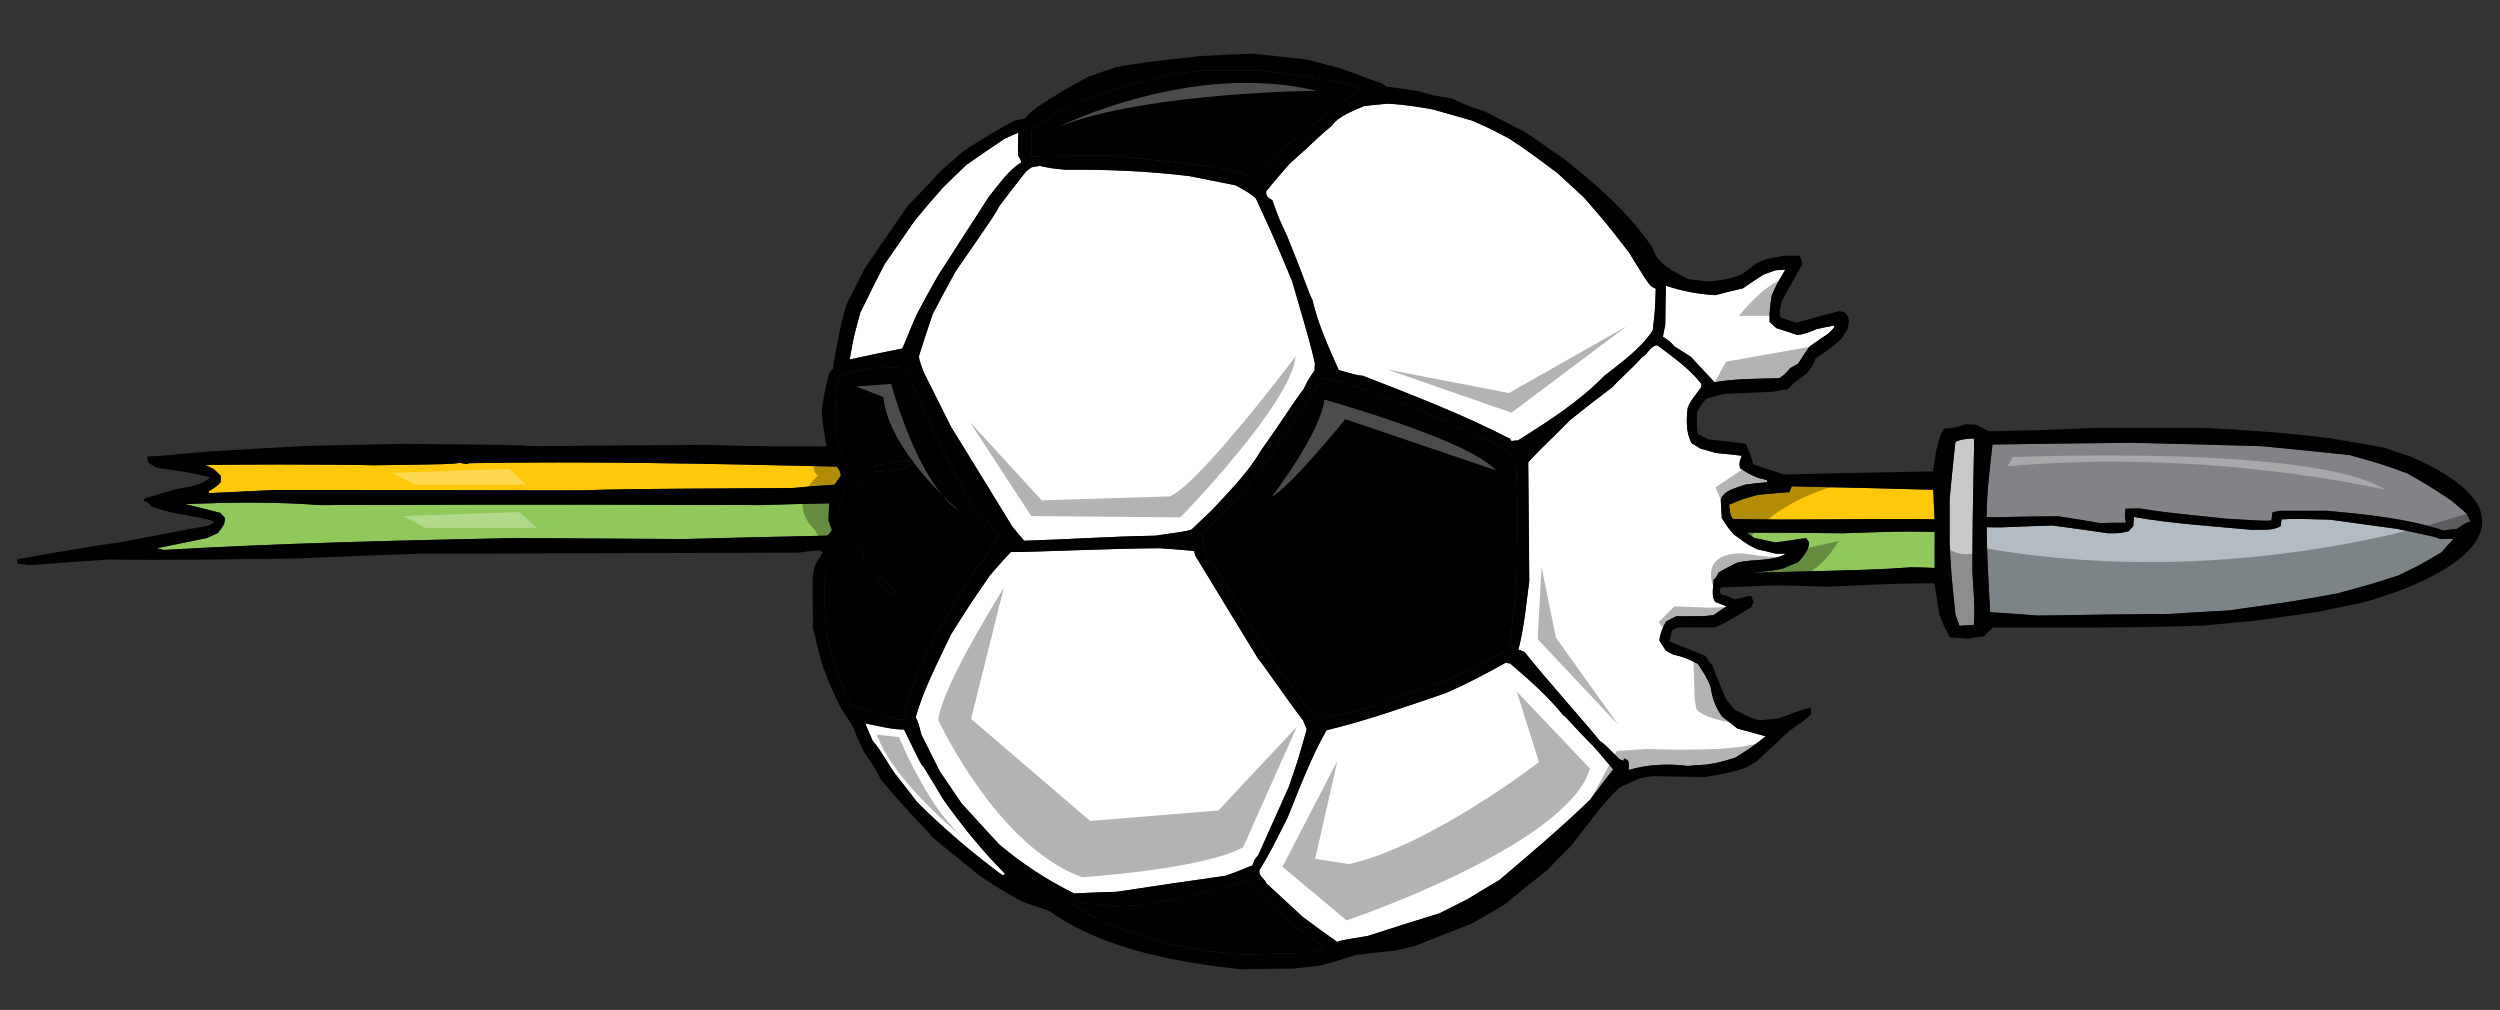 <?xml version="1.0" encoding="utf-8"?>
<!-- Generator: Adobe Illustrator 17.0.0, SVG Export Plug-In . SVG Version: 6.00 Build 0)  -->
<!DOCTYPE svg PUBLIC "-//W3C//DTD SVG 1.1//EN" "http://www.w3.org/Graphics/SVG/1.1/DTD/svg11.dtd">
<svg version="1.1" id="Layer_1" xmlns="http://www.w3.org/2000/svg" xmlns:xlink="http://www.w3.org/1999/xlink" x="0px" y="0px"
	 width="200px" height="80.796px" viewBox="0 0 200 80.796" style="enable-background:new 0 0 200 80.796;" xml:space="preserve">
<rect x="0" y="0" width="200" height="80.796" fill="#333333" stroke="none"/>
<path id="color6" style="fill:#B2BCC2;" d="M195.208,43.126c0.355-0.026,0.707-0.026,1.088-0.026
	c-0.325,0.354-0.651,0.708-0.98,1.087c-1.903,1.115-1.903,1.115-3.454,1.851c-2.178,0.706-2.178,0.706-4.898,1.442
	c-3.456,0.628-3.456,0.628-8.708,1.361c-1.524,0.079-3.048,0.162-4.543,0.271c-3.567,0.026-7.13,0.081-10.695,0.136
	c-1.28-0.108-2.559-0.189-3.81-0.271c-0.244-4.68-0.244-4.68-0.272-6.803c1.635,0.055,2.097-0.055,5.252-0.136
	c1.47,0.19,2.966,0.408,4.463,0.625c0.927,0,0.927,0,1.633-0.162c0.109-0.137,0.244-0.271,0.381-0.408
	c0-0.245,0.027-0.491,0.055-0.735c3.102,0.546,6.313,0.735,9.469,1.033c0.736-0.027,1.634,0.082,2.259-0.298
	c0.028-0.189,0.056-0.38,0.082-0.544c1.033-0.054,1.033-0.054,3.89,0.027c1.768,0.245,3.566,0.49,5.361,0.736
	C194.773,42.935,194.773,42.935,195.208,43.126z"/>
<path id="color5" style="fill:#90C95B;" d="M13.089,43.996c-0.191-0.054-0.38-0.108-0.544-0.136
	c1.333-0.272,2.665-0.544,3.999-0.815c0.298-0.137,0.597-0.272,0.898-0.408c0.081-0.19,0.271-0.273,0.489-0.733
	c0.027-0.165,0.055-0.3,0.081-0.438l0,0l0,0c-0.136-0.163-0.271-0.298-0.38-0.435c-0.952-0.245-1.904-0.489-2.828-0.707
	c3.563-0.136,7.182-0.191,10.746,0.081c8.979,0,11.944-0.081,35.429,0c1.767-0.055,3.564-0.108,5.359-0.137
	c-0.027,0.436-0.054,0.898-0.054,1.362l0,0l0,0c0.082,0.242,0.163,0.488,0.271,0.759c-0.217,0.356-0.217,0.356-0.408,0.463
	c-3.837,0.082-7.672,0.164-11.483,0.271c-4.49-0.026-8.953-0.054-13.414-0.081C31.863,43.234,22.449,43.452,13.089,43.996z
	 M147.428,42.662c-2.559-0.026-5.114-0.053-7.673-0.053c0.19,0.136,0.382,0.271,0.599,0.435c0.545,0.108,1.088,0.217,1.659,0.354
	c1.633-0.189,2.15-0.354,2.506-0.326c0.053,0.109,0.136,0.218,0.216,0.326v0.001l0,0c0,0.572-0.517,1.198-0.897,1.578
	c-0.41,0.164-0.817,0.328-1.225,0.517c-0.815,0.164-0.816,0.165-2.526,0.328c10.007-0.245,10.007-0.245,12.81-0.437
	c0.626,0,1.251,0.025,1.877,0.054c0-0.979,0-1.932,0-2.884C152.27,42.5,152.27,42.5,147.428,42.662z"/>
<path id="color4" style="fill:#C8C9CB;" d="M157.903,50.009c-0.381,0-0.764,0.029-1.145,0.056c-0.108-0.3-0.218-0.599-0.325-0.898
	c-0.354-3.454-0.354-3.454-0.463-5.713c0-1.171,0-2.341,0-3.51c0.136-1.551,0.3-3.076,0.463-4.599
	c0.462-0.217,0.95-0.243,1.47-0.271c0.08,0.408-0.109,4.028-0.109,10.641c0.014,0.347,0.036,0.7,0.06,1.061
	C157.926,47.851,158.005,48.969,157.903,50.009z"/>
<path id="color3" style="fill:#818386;" d="M158.936,41.354c0-1.931,0.246-3.863,0.465-5.795c3.728-0.055,7.481-0.11,11.237-0.136
	c3.428,0.082,6.884,0.163,10.339,0.271c2.314,0.218,4.655,0.464,6.994,0.708c2.612,0.734,2.612,0.734,4.625,1.469
	c1.716,0.979,1.716,0.979,3.565,2.204c0.382,0.327,0.762,0.653,1.17,1.007c0.107,0.219,0.22,0.435,0.327,0.652
	c-0.435,0.084-0.734,0.301-1.09,0.574c-0.38,0.027-0.732,0.08-1.088,0.136c-2.937-0.981-6.258-1.307-9.333-1.578
	c-1.278,0-2.558,0-3.81,0c-0.19,0.026-0.38,0.081-0.544,0.136c-0.027,0.189-0.056,0.408-0.082,0.626
	c-0.436,0.054-0.436,0.054-3.646-0.137c-5.17-0.544-5.17-0.544-6.885-0.817c-0.382,0-0.763,0-1.143,0.026
	c-0.055,0.436-0.08,0.708,0.055,1.115c-0.707,0-1.414,0-2.096,0.027c-1.115-0.191-2.232-0.382-3.348-0.543
	C161.849,41.302,159.944,41.411,158.936,41.354z"/>
<path id="color2" style="fill:#FFC808;" d="M16.706,39.451c0-0.053,0-0.107,0-0.162c0.353-0.19,0.735-0.436,0.952-0.735
	c0-0.165,0-0.327,0-0.49c-0.189-0.19-0.381-0.38-0.57-0.546c-0.218-0.107-0.437-0.216-0.653-0.297
	c0.435-0.083,10.614-0.083,13.496,0C36,37.137,36,37.137,36.815,37.03c0.517,0.107,0.517,0.107,0.734,0.026
	c9.381-0.165,18.631,0.027,29.414,0.272c0.137,0.245,0.3,0.409,0.3,0.736c-0.165,0.219-0.327,0.461-0.491,0.707
	c-1.143,0.081-2.284,0.163-3.402,0.272c-13.629,0.081-13.629,0.081-16.867,0.19c-8.218-0.027-16.436-0.027-24.626-0.027
	C20.136,39.288,18.421,39.37,16.706,39.451z M138.338,40.377c0.026,0.272,0.056,1.006,0.327,1.142
	c5.507,0.124,10.595-0.057,16.108,0.027c-0.054-0.788-0.082-1.578-0.107-2.367c-3.783-0.107-7.565-0.19-11.32-0.271
	c-0.081,0.135-0.137,0.299-0.19,0.462c-0.843,0.054-1.688,0.136-2.53,0.218C139.345,39.941,139.345,39.941,138.338,40.377z"/>
<path id="fill" style="fill:#FFFFFF;" d="M67.972,28.758c0.206-1.179,0.27-1.546,0.467-2.316c0.089-0.35,0.206-0.783,0.376-1.412
	c0.626-1.306,1.278-2.584,1.931-3.864c0.79-1.144,1.578-2.286,2.368-3.428c1.551-1.932,1.796-2.069,2.231-2.639
	c0.653-0.653,1.307-1.279,1.96-1.906c1.007-0.707,2.014-1.388,3.02-2.067c0.38-0.191,0.762-0.353,1.144-0.517
	c-0.028,0.598-0.028,1.197-0.028,1.824c0.245,0.408,0.245,0.408,0.245,0.571c-0.132,0.082-0.26,0.17-0.383,0.267
	c-0.863,0.668-1.511,1.648-2.202,2.481c-1.359,2.096-2.721,4.217-4.082,6.339c-0.57,1.007-1.143,2.042-1.686,3.075
	c-0.898,2.041-0.979,2.449-1.171,2.722C70.747,28.159,69.36,28.458,67.972,28.758z M73.904,61.385
	c-0.246-0.271-0.246-0.271-1.578-3.021c-1.035,0-2.068-0.298-3.102-0.489c0.19,0.463,0.38,0.926,0.598,1.414
	c0.353,0.382,0.353,0.382,1.66,2.45c0.626,0.788,1.252,1.605,1.878,2.421c2.122,2.121,4.462,4.108,6.857,5.876
	c0.054-0.055,0.136-0.081,0.217-0.105c-1.823-1.826-3.483-3.866-4.979-5.988C74.939,63.071,74.421,62.226,73.904,61.385z
	 M127.643,59.887c-2.013-2.039-2.23-2.421-2.583-2.667c-1.253-1.549-2.749-2.858-4.245-4.136c-0.135-0.025-0.271-0.054-0.382-0.054
	c-1.551,0.87-3.156,1.714-4.789,2.422c-3.128,1.063-6.313,2.204-9.521,2.965c-1.253,2.204-2.151,4.601-3.103,6.966
	c-1.471,2.912-1.471,2.912-2.26,4.218c-0.012,0.063-0.017,0.125-0.012,0.178c0.027,0.376,0.439,0.527,0.558,0.882
	c0.951,0.872,1.903,1.771,2.883,2.667c2.314,1.743,2.693,1.905,2.776,2.041c0.272-0.136,0.272-0.136,2.448-0.488
	c1.904-0.626,3.838-1.226,5.77-1.824c0.734-0.381,1.497-0.762,2.26-1.143c0.844-0.517,1.687-1.035,2.528-1.525
	c2.449-2.093,4.953-4.189,7.24-6.421c0.345-0.47,0.699-0.939,1.059-1.404c0.262-0.341,0.523-0.682,0.788-1.016
	C128.569,60.976,128.105,60.431,127.643,59.887z M76.054,50.798c-1.006,2.149-2.15,4.299-2.803,6.586
	c0.19,0.352,0.19,0.352,0.462,1.386c0.49,0.98,0.98,1.961,1.47,2.938c0.57,0.846,1.141,1.69,1.74,2.559
	c0.98,1.089,1.988,2.176,2.994,3.266c1.822,1.551,3.865,2.885,6.013,3.946c1.144-0.055,2.285-0.108,3.429-0.135
	c2.884-0.438,5.767-0.872,8.68-1.278c1.387-0.464,1.713-0.709,2.149-0.816c0.19-0.519,0.19-0.519,0.462-0.816
	c0.816-1.822,1.633-3.647,2.451-5.471c0.733-2.12,0.733-2.12,1.44-4.625c-0.108-0.246-0.218-0.488-0.298-0.708
	c-1.416-1.851-3.155-4.436-3.593-4.925c-1.686-2.749-3.345-5.496-5.006-8.217c-0.055-0.137-0.081-0.272-0.109-0.409
	c-0.925-0.081-1.823-0.163-2.721-0.218c-3.619,0-11.239,0.354-11.944,0.299c-0.572,0.601-1.115,1.227-1.661,1.852
	C77.633,48.294,77.633,48.294,76.054,50.798z M79.891,16.567c-0.246,0.517-0.246,0.517-3.456,5.171
	c-0.627,1.116-1.226,2.258-1.823,3.402c-0.381,1.087-0.734,2.205-1.087,3.319c0,0.299,0,0.299,0.353,1.28
	c0.734,1.47,1.469,2.939,2.204,4.407c1.633,2.64,3.266,5.306,4.899,7.973c0.299,0.381,0.626,0.763,0.952,1.144
	c4.136-0.137,6.45-0.327,10.504-0.408c2.474-0.354,2.477-0.354,2.884-0.49c0.543-0.516,1.086-1.034,1.632-1.549
	c1.333-1.442,2.939-3.048,3.917-4.763c1.688-2.339,2.558-3.81,3.402-4.897c0.409-0.817,0.409-0.817,0.899-1.524
	c0-0.19,0-0.379,0.024-0.543c-0.381-1.632-0.381-1.632-1.822-6.584c-1.442-3.456-1.442-3.456-2.912-6.64
	c-0.488-0.408-0.488-0.408-1.605-1.034c-1.222-0.246-2.448-0.491-3.672-0.734c-3.293-0.408-6.639-0.544-9.96-0.518
	c-1.115-0.108-1.115-0.108-2.013-0.3c-0.243,0.027-0.462,0.054-0.68,0.109c-0.164,0.109-0.325,0.217-0.461,0.353
	C81.333,14.662,80.599,15.614,79.891,16.567z M137.497,45.791c0.459-0.271,0.951-0.518,1.439-0.761
	c1.307-0.355,2.746-0.057,3.942-0.732c-0.271,0-0.541,0-0.813,0c-0.518-0.138-1.008-0.246-1.497-0.354
	c-0.733-0.355-0.733-0.355-1.876-1.197c-0.491-0.572-0.491-0.572-0.953-1.307c-0.025-0.49-0.054-0.98-0.081-1.443l0,0v-0.001
	c0.218-0.788,1.252-0.952,1.959-1.224c0.571-0.082,1.143-0.136,1.742-0.191c0-0.056,0-0.109,0-0.163
	c-0.245-0.083-0.49-0.135-0.735-0.189c-0.788-0.354-0.788-0.354-1.414-0.762c-0.025-0.082-0.035-0.145-0.044-0.21
	c-0.042-0.287,0.047-0.465,0.18-0.796c-0.708-0.082-1.415-0.163-2.096-0.218c-0.406-0.137-0.816-0.244-1.224-0.354
	c-0.244-0.165-0.489-0.3-0.707-0.437c-0.273-0.526-0.376-1.138-0.38-1.75c-0.003-0.367,0.028-0.733,0.079-1.08
	c0.191-0.462,0.191-0.462,1.089-1.66c0-0.081,0-0.163,0-0.245c-0.953-1.25-2.314-2.175-3.536-3.101
	c-0.628,0.108-0.736,0.735-1.228,0.98c-0.705,0.816-1.848,1.796-2.339,2.368c-1.143,0.871-2.285,1.741-3.402,2.639
	c-1.795,1.85-1.984,1.905-3.346,3.375c0.026,3.155,0.054,6.339,0.081,9.524l0,0c0,0,0,0.001,0,0.002
	c-0.245,1.821-0.407,3.697-0.87,5.467c0.163,0.054,0.327,0.108,0.489,0.189c1.821,2.287,5.033,5.852,6.013,7.102
	c0.408,0.299,0.408,0.299,1.607,1.495c0.107,0.028,0.217,0.057,0.327,0.111c0-0.083,0-0.137,0-0.189l0,0
	c0.366,0.079,0.396,0.27,0.39,0.578c-0.002,0.102-0.011,0.217-0.011,0.346c1.552-0.462,3.157-0.517,4.762-0.326
	c0.491-0.055,0.98-0.083,1.496-0.11c0.98-0.162,0.98-0.162,2.259-0.544c1.225-0.761,1.226-0.761,2.448-1.713
	c-0.761-0.218-1.523-0.434-2.257-0.625c-0.407-0.327-0.816-0.653-1.226-0.952c-0.544-0.788-0.791-1.497-0.925-2.423
	c-0.355-0.789-0.355-0.789-1.008-1.795c-0.682-0.355-1.226-0.599-1.958-0.736c-0.219-0.107-0.407-0.217-0.599-0.324
	c-0.191-0.271-0.356-0.544-0.518-0.788c0-0.001,0-0.001,0-0.002l0,0c0-0.463,0.297-1.17,0.544-1.551
	c0.243-0.138,0.518-0.271,0.79-0.409c2.338,0,2.338,0,3.018-0.108c0.327-0.245,0.653-0.463,1.007-0.68
	c-0.301-0.136-0.6-0.245-0.896-0.354c-0.254-0.35-0.216-0.808-0.173-1.258c0.019-0.185,0.036-0.365,0.036-0.54
	C137.277,46.226,137.277,46.226,137.497,45.791z M133.93,27.696c0.436,0.272,0.872,0.544,1.334,0.844
	c0.272,0.294,0.543,0.589,0.815,0.882c0.083,0.089,0.167,0.179,0.251,0.269c0.275,0.296,0.555,0.592,0.838,0.889
	c1.689-0.299,3.456-0.272,5.171-0.326c0.407-0.273,0.407-0.273,0.896-0.818c0.19-0.109,0.382-0.218,0.6-0.326
	c0.301-0.462,0.598-0.926,0.898-1.361c0.489-0.354,0.98-0.707,1.496-1.035c0.49-0.46,0.49-0.461,0.544-0.679
	c-0.488,0.081-0.979,0.19-1.47,0.3c-0.488,0.217-0.979,0.407-1.524,0.462c-0.57-0.191-1.114-0.381-1.659-0.544
	c-0.189-0.165-0.381-0.326-0.545-0.491c-0.001-0.012,0-0.022-0.001-0.034c-0.047-0.747,0.058-1.391,0.163-2.088
	c0.382-0.872,0.382-0.872,1.088-2.068c-0.271,0-0.543,0.027-0.786,0.053c-0.327,0.11-0.652,0.219-0.981,0.354
	c-0.543,0.354-1.088,0.707-1.632,1.089c-0.735,0.163-1.471,0.353-2.203,0.543c-1.333-0.081-2.694-0.327-3.946-0.761
	c-0.001,0.034-0.001,0.067-0.002,0.101c-0.026,0.986-0.052,1.998-0.054,3.009c0,0.016,0,0.031,0,0.046
	c-0.025,0.093-0.043,0.188-0.064,0.28c-0.029,0.137-0.06,0.277-0.085,0.419c-0.014,0.075-0.024,0.146-0.038,0.225
	C133.632,27.343,133.632,27.343,133.93,27.696z M106.503,10.091c-1.035,0.843-1.146,1.061-3.349,3.02
	c-0.626,0.708-1.251,1.442-1.851,2.177c-0.021,0.164-0.002,0.28,0.045,0.374c0.079,0.153,0.24,0.241,0.444,0.36
	c0.49,1.387,0.49,1.387,1.199,2.911c1.467,3.618,1.657,4.381,2.01,5.088c0.406,1.714,1.083,3.305,1.793,4.896
	c0.102,0.227,0.202,0.455,0.306,0.683c1.413,0.408,1.413,0.408,1.932,0.461c3.974,1.551,7.973,3.076,11.755,5.035
	c0.028,0.054,0.083,0.107,0.135,0.189c0.164-0.027,0.327-0.054,0.519-0.054c2.422-1.524,4.897-3.103,6.911-5.17
	c1.388-1.088,2.886-2.15,3.866-3.619c0.188-1.606,0.188-1.606,0.243-3.347c-0.107-0.055-0.219-0.109-0.327-0.163
	c-0.326-0.327-0.326-0.327-1.822-2.749c-1.769-2.287-1.769-2.287-3.591-4.382c-0.707-0.653-1.415-1.304-2.124-1.958
	c-2.339-1.742-2.339-1.742-3.809-2.721c-1.359-0.735-1.359-0.735-2.994-1.469c-1.061-0.3-2.119-0.598-3.155-0.898
	c-1.195-0.218-2.395-0.408-3.619-0.461c-0.652,0.054-1.278,0.109-1.901,0.189C108.163,8.921,107.128,9.249,106.503,10.091z
	 M121.44,35.234c2.422-1.524,4.897-3.103,6.911-5.17C126.338,32.131,123.862,33.71,121.44,35.234z M133.223,25.965
	c0.002-1.012,0.026-2.024,0.054-3.009C133.248,23.942,133.225,24.952,133.223,25.965z M146.229,26.716
	c-0.517,0.328-1.007,0.681-1.496,1.036c-0.301,0.435-0.598,0.898-0.898,1.36c-0.219,0.108-0.409,0.216-0.6,0.326
	c-0.488,0.544-0.488,0.544-0.896,0.817c-1.715,0.053-3.482,0.027-5.171,0.326c-0.283-0.296-0.563-0.593-0.838-0.889
	c0.275,0.296,0.555,0.592,0.838,0.89c1.689-0.299,3.456-0.272,5.171-0.326c0.407-0.273,0.407-0.273,0.896-0.817
	c0.19-0.108,0.382-0.218,0.6-0.326c0.301-0.462,0.598-0.926,0.898-1.36C145.224,27.398,145.714,27.045,146.229,26.716
	c0.49-0.46,0.49-0.46,0.544-0.679l0,0C146.721,26.255,146.721,26.256,146.229,26.716z M133.072,26.711
	c0.025-0.142,0.056-0.284,0.085-0.419C133.128,26.427,133.099,26.569,133.072,26.711z M141.739,23.643
	c0.381-0.873,0.381-0.873,1.088-2.069c0.001,0,0.001,0,0.001,0C142.12,22.771,142.12,22.771,141.739,23.643
	c-0.107,0.696-0.21,1.341-0.164,2.087C141.528,24.984,141.632,24.339,141.739,23.643z M117.793,9.656
	c1.635,0.734,1.635,0.734,2.994,1.469C119.428,10.39,119.428,10.39,117.793,9.656z M114.639,8.758
	c1.034,0.3,2.095,0.598,3.154,0.898C116.733,9.356,115.673,9.057,114.639,8.758z M133.93,27.697
	c0.436,0.272,0.871,0.545,1.334,0.844c0.272,0.294,0.543,0.589,0.815,0.882c-0.273-0.293-0.544-0.588-0.815-0.882
	C134.802,28.24,134.365,27.968,133.93,27.697c-0.298-0.354-0.298-0.354-0.896-0.761l0,0
	C133.632,27.343,133.632,27.343,133.93,27.697z M109.116,8.486c0.623-0.081,1.249-0.135,1.901-0.189
	C110.365,8.35,109.739,8.405,109.116,8.486z M103.154,13.112c-0.626,0.708-1.251,1.442-1.851,2.177
	C101.903,14.554,102.528,13.819,103.154,13.112z M125.604,33.601c1.116-0.898,2.26-1.769,3.402-2.64
	c0.491-0.571,1.634-1.551,2.339-2.368c0.49-0.244,0.6-0.87,1.228-0.979c1.224,0.925,2.583,1.85,3.536,3.101c0,0,0,0,0-0.001
	c-0.953-1.251-2.314-2.175-3.536-3.101c-0.628,0.108-0.736,0.735-1.228,0.979c-0.705,0.817-1.848,1.798-2.339,2.368
	C127.862,31.831,126.72,32.703,125.604,33.601c-1.795,1.849-1.984,1.904-3.346,3.373v0.001
	C123.619,35.507,123.809,35.452,125.604,33.601z M135.32,35.452c0.218,0.136,0.463,0.272,0.707,0.437
	c0.406,0.109,0.816,0.217,1.224,0.354c0.681,0.055,1.388,0.137,2.096,0.218v-0.001c-0.708-0.081-1.415-0.163-2.096-0.218
	c-0.406-0.136-0.816-0.243-1.224-0.353C135.782,35.723,135.537,35.587,135.32,35.452c-0.272-0.526-0.376-1.139-0.38-1.75
	C134.944,34.312,135.046,34.925,135.32,35.452z M140.625,38.228c0.245,0.054,0.49,0.108,0.735,0.189v-0.001
	C141.115,38.335,140.87,38.282,140.625,38.228c-0.788-0.355-0.788-0.355-1.414-0.763c-0.025-0.081-0.035-0.144-0.044-0.209
	c0.009,0.065,0.018,0.13,0.044,0.21C139.836,37.874,139.836,37.874,140.625,38.228z M122.339,46.5
	c-0.245,1.822-0.407,3.698-0.87,5.469l0,0c0.463-1.77,0.625-3.646,0.87-5.467C122.339,46.501,122.339,46.5,122.339,46.5z
	 M130.295,61.256c-0.002,0.102-0.011,0.217-0.011,0.346l0,0C130.284,61.472,130.293,61.356,130.295,61.256z M73.359,64.159
	c-0.626-0.815-1.252-1.633-1.878-2.421c-1.307-2.069-1.307-2.069-1.66-2.45c-0.218-0.488-0.408-0.951-0.598-1.414h-0.001
	c0.191,0.463,0.382,0.926,0.6,1.415c0.353,0.381,0.353,0.381,1.66,2.449C72.107,62.526,72.733,63.344,73.359,64.159
	c2.122,2.122,4.463,4.108,6.857,5.877c0.054-0.055,0.137-0.082,0.217-0.106l0,0c-0.081,0.024-0.164,0.052-0.217,0.105
	C77.822,68.267,75.482,66.28,73.359,64.159z M133.278,52.051c0.191,0.107,0.38,0.217,0.599,0.324
	c0.732,0.139,1.276,0.382,1.958,0.736c0.653,1.006,0.653,1.006,1.008,1.795c0.134,0.926,0.38,1.635,0.925,2.423
	c0.408,0.299,0.817,0.625,1.226,0.952c0.733,0.191,1.495,0.407,2.257,0.625c0.001,0,0.001,0,0.001-0.001
	c-0.763-0.217-1.524-0.435-2.258-0.624c-0.407-0.329-0.816-0.654-1.226-0.954c-0.543-0.787-0.791-1.495-0.925-2.421
	c-0.355-0.79-0.355-0.79-1.008-1.796c-0.682-0.355-1.227-0.599-1.958-0.735C133.658,52.267,133.47,52.157,133.278,52.051
	c-0.191-0.271-0.356-0.545-0.518-0.79c0,0.001,0,0.001,0,0.002C132.922,51.507,133.087,51.779,133.278,52.051z M137.74,41.439
	c0.462,0.734,0.462,0.734,0.953,1.307c1.143,0.843,1.143,0.843,1.876,1.197c0.489,0.107,0.98,0.217,1.497,0.354
	c0.271,0,0.541,0,0.813,0c0.002-0.001,0.003-0.001,0.005-0.002c-0.271,0.001-0.545,0.001-0.816,0.001
	c-0.518-0.139-1.008-0.246-1.497-0.354c-0.733-0.354-0.733-0.354-1.876-1.197C138.202,42.173,138.202,42.173,137.74,41.439
	c-0.025-0.49-0.054-0.98-0.081-1.443l0,0C137.686,40.459,137.714,40.949,137.74,41.439z M92.815,43.859
	c0.898,0.055,1.797,0.137,2.721,0.218c0.028,0.138,0.054,0.273,0.109,0.409c1.661,2.722,3.321,5.468,5.006,8.217
	c0.438,0.489,2.177,3.074,3.593,4.925c0.08,0.22,0.188,0.462,0.298,0.708c-0.706,2.505-0.706,2.505-1.44,4.625
	c-0.817,1.823-1.635,3.648-2.451,5.471c-0.271,0.298-0.271,0.298-0.462,0.815h0.002c0.188-0.52,0.188-0.52,0.46-0.815
	c0.817-1.823,1.634-3.647,2.451-5.473c0.734-2.119,0.734-2.119,1.442-4.624c-0.11-0.246-0.22-0.487-0.299-0.708
	c-1.417-1.851-3.156-4.434-3.592-4.924c-1.687-2.749-3.346-5.496-5.008-8.218c-0.055-0.137-0.08-0.272-0.108-0.408
	C94.611,43.995,93.714,43.914,92.815,43.859c-3.617-0.001-11.237,0.354-11.944,0.299l0,0C81.577,44.214,89.196,43.859,92.815,43.859
	z M127.644,59.887c-2.013-2.039-2.232-2.421-2.585-2.667c-1.253-1.55-2.749-2.858-4.245-4.137c-0.135-0.026-0.271-0.053-0.382-0.053
	c-1.551,0.87-3.156,1.714-4.789,2.421c-3.128,1.063-6.313,2.204-9.521,2.966c-1.253,2.203-2.151,4.601-3.103,6.965
	c-1.471,2.913-1.471,2.913-2.26,4.219c-0.012,0.063-0.017,0.125-0.012,0.178c-0.005-0.053,0-0.114,0.012-0.178
	c0.789-1.306,0.789-1.306,2.26-4.218c0.951-2.365,1.85-4.762,3.103-6.966c3.209-0.761,6.393-1.902,9.521-2.965
	c1.633-0.708,3.238-1.552,4.789-2.422c0.109,0,0.247,0.026,0.382,0.054c1.496,1.277,2.992,2.587,4.245,4.136
	c0.353,0.246,0.57,0.628,2.583,2.667c0.463,0.544,0.927,1.089,1.414,1.66c-0.265,0.334-0.526,0.675-0.788,1.016
	c0.263-0.341,0.526-0.683,0.791-1.016C128.571,60.975,128.106,60.431,127.644,59.887z M77.305,13.193
	c1.007-0.707,2.014-1.388,3.02-2.067C79.318,11.805,78.312,12.486,77.305,13.193z M68.816,25.03
	c0.626-1.306,1.278-2.584,1.931-3.864C70.095,22.445,69.442,23.724,68.816,25.03z M73.114,17.738
	c1.551-1.932,1.796-2.069,2.231-2.639C74.909,15.668,74.665,15.805,73.114,17.738z M85.223,13.575
	c3.321-0.027,6.667,0.108,9.96,0.517c1.224,0.244,2.45,0.489,3.672,0.734c1.117,0.627,1.117,0.627,1.605,1.034
	c1.469,3.185,1.469,3.185,2.912,6.64c1.441,4.952,1.441,4.952,1.822,6.584c-0.024,0.164-0.024,0.353-0.024,0.544
	c-0.49,0.707-0.49,0.707-0.899,1.524c-0.843,1.087-1.715,2.558-3.402,4.897c-0.979,1.715-2.585,3.321-3.917,4.763
	c-0.545,0.516-1.088,1.034-1.633,1.549c0,0,0,0,0.001,0c0.544-0.517,1.089-1.034,1.633-1.55c1.333-1.442,2.938-3.049,3.916-4.763
	c1.688-2.339,2.56-3.81,3.404-4.897c0.408-0.817,0.408-0.817,0.897-1.525c0-0.191,0-0.38,0.026-0.544
	c-0.383-1.632-0.383-1.632-1.823-6.584c-1.441-3.455-1.441-3.455-2.911-6.64c-0.489-0.408-0.489-0.408-1.606-1.034
	c-1.223-0.245-2.449-0.49-3.672-0.734C91.892,13.684,88.544,13.546,85.223,13.575c-1.114-0.109-1.114-0.109-2.012-0.3
	c-0.244,0.027-0.462,0.054-0.68,0.109c-0.001,0-0.001,0-0.001,0c0.217-0.055,0.437-0.082,0.68-0.109
	C84.108,13.466,84.108,13.466,85.223,13.575z M106.503,10.091c0.625-0.842,1.66-1.17,2.612-1.606
	C108.163,8.921,107.128,9.249,106.503,10.091z M75.018,22.09c-0.57,1.007-1.143,2.042-1.686,3.075
	C73.877,24.133,74.448,23.097,75.018,22.09z M72.162,27.888c0.19-0.272,0.271-0.68,1.171-2.722
	C72.435,27.207,72.354,27.615,72.162,27.888c-1.416,0.271-2.802,0.571-4.19,0.871l0,0C69.36,28.458,70.747,28.159,72.162,27.888z
	 M79.1,15.751c0.692-0.833,1.339-1.813,2.202-2.481C80.439,13.939,79.791,14.918,79.1,15.751z M137.225,48.159
	c0.297,0.108,0.596,0.218,0.896,0.354c0.001,0,0.001,0,0.001,0C137.821,48.376,137.522,48.267,137.225,48.159
	c-0.254-0.35-0.216-0.808-0.173-1.258C137.009,47.351,136.97,47.809,137.225,48.159z M101.351,15.663
	c0.079,0.155,0.238,0.241,0.444,0.36C101.591,15.905,101.43,15.816,101.351,15.663z"/>
<path id="color1" d="M121.33,46.91c-0.188,1.575-0.379,3.154-0.543,4.76c-0.545,0.544-1.306,0.95-1.984,1.333
	c-1.062,0.488-2.097,0.98-3.13,1.47c-2.096,0.706-4.19,1.442-6.259,2.178c-0.979,0.217-1.959,0.461-2.911,0.705
	c-0.163-0.025-0.299-0.055-0.436-0.08c-0.407,0.216-0.407,0.216-0.927,0.327c-0.161-0.9-1.225-1.496-1.469-2.34
	c-0.189-0.084-0.844-1.035-1.116-1.254c-2.012-3.211-3.999-6.421-5.985-9.632c-0.136-0.434-0.273-0.87-0.382-1.306
	c0.028-0.163,0.054-0.299,0.082-0.436c0.978-0.98,0.978-0.98,1.386-1.278c0,0,0,0,0.001-0.001l0,0
	c0.105-0.149,0.238-0.318,0.404-0.517c0.487-0.579,1.262-1.419,2.454-2.852c0.098-0.116,0.195-0.234,0.298-0.358
	c0.22-0.312,0.412-0.585,0.586-0.835c1.119-1.589,1.528-2.197,3.238-4.808c0.324-0.499,0.692-1.064,1.128-1.731
	c0.518,0.081,1.035,0.163,1.553,0.272c1.359,0.462,2.747,0.953,4.136,1.442c3.618,1.47,3.618,1.47,7.62,3.265
	c0.651,0.382,1.305,0.79,1.985,1.198c0.054,0.163,0.136,0.328,0.218,0.49c0.026,1.171,0.081,2.341,0.136,3.511
	C121.386,42.582,121.359,44.731,121.33,46.91z M66.502,44.841c0.109-0.626,0.272-1.063,0.599-1.578
	c0.299,0.516,0.897,0.815,1.415,1.144c0.19,0.026,0.408,0.081,0.626,0.136l0,0l0,0c-0.026-0.136-0.055-0.271-0.082-0.381
	c-0.408-0.353-0.816-0.707-1.225-1.06c-0.516-0.98-0.516-0.98-0.733-1.634c0.054-0.979,0.217-2.012,0.733-2.857
	c0.436,0,0.654,0.136,1.035,0.354c0.165,0,0.354,0.026,0.544,0.054l0,0c0,0,0,0,0.001,0c-0.709-0.763-1.47-1.524-1.961-2.448
	c-0.217-0.654-0.436-1.28-0.626-1.905c0-1.523-0.109-3.157,0.327-4.626c1.087-0.327,1.087-0.327,3.348-0.708
	c0.517,0.027,1.033,0.055,1.549,0.108c0.165,0.083,0.355,0.191,0.545,0.301c0.054,0.217,0.136,0.325,0.354,0.379
	c0,0.191,0,0.41,0.026,0.626c1.526,3.401,3.13,6.749,4.953,9.987c0.381,0,1.579,1.659,1.851,1.986c0,0.081,0,0.164,0,0.272
	c-0.489,0.953-1.088,1.741-1.115,1.906c-0.082,0-0.136,0-0.19,0l0,0c-0.682,1.031-1.361,2.066-2.014,3.127
	c-1.851,3.239-1.851,3.239-2.668,4.87c-0.461,1.197-0.924,2.396-1.36,3.621c-0.027,0.324-0.027,0.651-0.027,1.005
	c-0.164,0.026-0.327,0.054-0.462,0.082c-0.644-0.211-1.28-0.42-1.914-0.628c-0.119-0.037-0.237-0.076-0.355-0.114
	c-0.561-0.182-1.118-0.361-1.678-0.537c-0.571-1.36-1.115-2.748-1.551-4.162c-0.137-0.571-0.245-1.143-0.354-1.714
	c-0.108-1.743-0.299-3.457,0.082-5.171C66.285,45.113,66.395,44.976,66.502,44.841z M71.59,47.533c0,0,0,0,0.002,0
	c-0.028-0.108-0.055-0.218-0.055-0.327c-0.408-0.326-0.79-0.979-1.359-0.979l0,0h-0.001c0,0.379,0.137,0.489,0.381,0.789
	c0.3,0.107,0.3,0.107,0.762,0.517C71.4,47.533,71.481,47.533,71.59,47.533L71.59,47.533z M70.012,37.275L70.012,37.275
	c0,0.042,0.002,0.09,0.002,0.136c0.002,0.104,0.007,0.213,0.025,0.326c1.007-0.053,1.007-0.053,2.15-0.245
	c0.381-0.19,0.762-0.381,1.17-0.544l0,0c0-0.053,0-0.107,0-0.162l0,0C72.245,36.785,71.101,37.084,70.012,37.275L70.012,37.275z
	 M96.189,5.656c-0.816,0.082-1.605,0.164-2.395,0.271c-1.631,0.41-3.264,0.844-4.896,1.28c-1.988,0.707-1.988,0.707-3.701,1.442
	c-0.518,0.299-1.034,0.599-1.55,0.899c-0.38,0.299-0.761,0.599-1.116,0.923c0,0.681,0,1.36,0.001,2.068
	c1.031-0.081,1.035-0.081,6.692-0.081c2.477,0.273,4.953,0.544,7.457,0.816c0.898,0.165,1.796,0.354,2.721,0.544l0,0
	c0,0,0,0,0.001,0c0.19,0.135,0.381,0.272,0.571,0.434c0.815-0.761,1.66-1.524,2.504-2.285c1.658-1.279,3.32-2.53,4.979-3.782
	c0.08-0.19,1.278-0.979,1.359-1.142c-2.476-0.816-5.331-1.036-7.918-1.388C99.319,5.656,97.74,5.656,96.189,5.656z M105.874,75.724
	c-0.814-0.57-1.631-1.144-2.42-1.715c-1.277-1.143-2.585-2.286-3.7-3.591c-1.769,0.544-1.769,0.544-4.68,1.277
	c-1.306,0.246-2.613,0.489-3.892,0.736c-0.733,0.025-1.468,0.053-2.175,0.079c-0.191-0.079-1.961-0.189-3.294-0.381
	c0,0.055,0,0.109,0,0.164c2.095,1.414,4.545,2.23,6.913,3.021c1.196,0.246,2.422,0.488,3.646,0.733
	c1.089,0.109,2.178,0.218,3.264,0.328c1.634-0.057,3.266-0.11,4.897-0.137c0.49-0.106,1.009-0.22,1.524-0.328
	C105.932,75.833,105.904,75.776,105.874,75.724z"/>
<path id="outline" d="M192.814,36.512c-0.762-0.244-1.496-0.489-2.23-0.734c-1.442-0.244-2.857-0.489-4.273-0.735
	c-3.32-0.408-6.666-0.651-9.985-0.815c-2.939,0-5.877,0-8.791,0c-4.189,0.191-4.189,0.191-8.406,0.271
	c-0.355-0.19-0.707-0.353-1.061-0.517c-0.301-0.027-0.571-0.027-0.845-0.027c-0.519,0.19-1.116,0.327-1.689,0.327
	c-0.598,0.816-0.734,2.503-0.899,3.427c-3.999,0.083-7.97,0.164-11.944,0.247c-0.816-0.272-1.633-0.545-2.447-0.818
	c-0.136-0.599-0.136-0.599-0.572-1.632c-1.007-0.135-1.985-0.245-2.966-0.354c-0.299-0.136-0.571-0.271-0.845-0.408
	c-0.108-0.381-0.108-0.381-0.108-1.714c0.272-0.571,0.272-0.571,0.764-1.144c0.487-0.136,0.982-0.271,1.469-0.382
	c1.253-0.053,2.531-0.108,3.811-0.161c0.38-0.083,0.787-0.136,1.195-0.191c0.464-0.463,0.464-0.463,1.578-1.307
	c0.299-0.354,0.546-0.707,0.653-1.143c1.551-1.088,1.551-1.088,2.123-1.632c0.161-0.271,0.326-0.543,0.488-0.79
	c0.028-0.217,0.055-0.435,0.082-0.625c-0.137-0.6-0.22-0.681-0.79-0.763c-1.143,0.299-2.284,0.598-3.398,0.925
	c-1.227-0.382-1.227-0.382-1.337-0.517c-0.026-0.434-0.026-0.434,0.163-1.252c0.546-0.979,1.089-1.959,1.634-2.911
	c-0.108-0.489-0.108-0.489-0.271-0.681c-0.381,0-0.763,0-1.143,0c-0.49,0.081-0.979,0.162-1.471,0.271
	c-0.271,0.108-0.545,0.216-0.814,0.353c-0.355,0.272-0.708,0.544-1.063,0.817c-0.872,0.408-1.93,0.572-2.885,0.627
	c-0.516-0.082-1.005-0.136-1.496-0.191c-1.116-0.598-2.475-1.196-2.828-2.503c-1.905-2.803-4.546-5.116-7.186-7.184
	c-1.032-0.708-2.04-1.415-3.047-2.095c-1.063-0.544-2.122-1.089-3.183-1.634c-1.145-0.353-1.145-0.353-2.722-1.061
	c-1.308-0.19-1.308-0.19-2.666-0.571c-0.846-0.135-1.688-0.245-2.503-0.353c-0.138-0.109-0.245-0.191-0.355-0.274
	c-0.952-0.271-1.196-0.434-3.238-1.169c-0.95-0.246-1.876-0.491-2.801-0.734c-1.47-0.166-2.912-0.327-4.354-0.462
	c-1.389,0.054-2.75,0.108-4.109,0.19C91.18,5.03,91.18,5.03,89.248,5.383c-0.73,0.247-1.438,0.491-2.146,0.736
	c-2.014,1.089-2.014,1.089-4.135,2.45c-0.763,0.625-0.763,0.625-0.953,0.898c-0.3,0.055-0.599,0.109-0.872,0.191
	c-1.359,0.707-2.666,1.524-3.973,2.366c-0.733,0.626-1.47,1.252-2.176,1.904c-0.409,0.518-0.409,0.518-2.367,2.531
	c-1.17,1.66-2.313,3.346-3.456,5.033c-0.489,0.954-0.979,1.933-1.469,2.913c-0.489,1.633-0.816,3.402-1.061,5.088
	c-0.109,0.082-0.191,0.191-0.272,0.299c-0.165,0.355-0.545,2.204-0.627,3.075c0.082,1.061,0.082,1.061,0.381,2.856
	c-6.149-0.026-6.149-0.026-9.251-0.135c-4.791,0.028-9.551,0.055-14.314,0.109c-1.36-0.109-1.36-0.109-10.34-0.191
	c-2.586,0.055-5.142,0.109-7.699,0.164c-2.668,0.137-5.334,0.299-8.001,0.462c-3.265,0.272-3.647,0.381-4.735,0.381
	c0,0.164,0.029,0.327,0.056,0.491c0.216,0.135,0.436,0.271,0.68,0.408c2.449,0.354,2.449,0.354,4.273,0.762
	c-0.408,0.599-1.986,0.843-2.694,0.952c-0.843,0.246-1.659,0.491-2.476,0.734c-0.054,0.055-0.108,0.109-0.136,0.191
	c0.327,0.109,0.409,0.163,0.571,0.435c1.525,0.654,3.401,0.707,5.007,1.198c0,0.054,0,0.108,0,0.163
	c-0.135,0.056-0.244,0.108-0.354,0.191c-2.257,0.408-4.49,0.843-6.721,1.278c-4.818,0.706-6.532,1.088-8.6,1.414
	c0,0.109,0,0.218,0,0.354c0.299,0.028,0.598,0.082,0.898,0.137c2.151-0.165,4.299-0.325,6.448-0.462
	c4.98,0.082,9.987-0.027,14.966-0.083c3.266-0.136,6.53-0.271,9.796-0.379c10.122-0.028,20.244-0.055,30.395-0.082
	c0.517-0.082,1.033-0.138,1.577-0.189c0.109,0.025,0.246,0.081,0.382,0.135c-0.245,0.354-0.462,0.737-0.681,1.115
	c-0.054,0.302-0.109,0.627-0.164,0.953c0,3.02,0.083,3.781,0,3.918c0.245,0.845,0.272,1.278,0.816,3.156
	c0.707,1.823,0.707,1.823,1.497,3.429c0.271,0.407,0.543,0.842,0.844,1.277c0.298,0.681,0.597,1.389,0.924,2.096
	c1.005,1.497,1.005,1.497,1.388,2.258c1.223,1.497,2.584,2.966,3.946,4.382c0.081,0.19,0.081,0.19,3.999,3.347
	c1.605,1.062,1.605,1.062,3.429,2.068c0.68,0.218,1.358,0.465,2.069,0.707c4.407,3.104,10.095,4.083,15.346,4.68
	c1.387-0.027,2.777-0.053,4.163-0.053c0.733-0.084,1.471-0.165,2.232-0.245c0.544-0.19,1.115-0.271,2.748-0.845
	c1.061-0.137,2.121-0.245,3.183-0.355c0.518-0.136,1.035-0.245,1.553-0.352c1.55-0.626,3.102-1.228,4.651-1.825
	c0.817-0.49,1.634-0.978,2.478-1.442c1.17-0.951,2.342-1.904,3.509-2.83c0.654-0.68,1.309-1.333,1.96-1.984
	c1.196-1.553,2.366-3.184,3.757-4.571c0.543-0.274,1.114-0.547,1.686-0.79c0.327-0.054,0.652-0.108,1.008-0.164
	c1.39,0.028,2.774,0.056,4.162,0.083c1.985-0.354,1.985-0.354,3.294-0.737c0.298-0.187,0.598-0.379,0.898-0.543
	c0.87-0.815,1.74-1.634,2.64-2.449c1.144-0.786,1.144-0.786,1.714-1.333c-0.027-0.188-0.027-0.353-0.027-0.516
	c-1.169,0.298-1.442,0.489-2.585,0.87c-0.517,0.054-1.007,0.106-1.495,0.163c-0.763-0.163-1.387-0.545-2.096-0.899
	c-0.22-0.3-0.437-0.598-0.651-0.868c-0.384-0.899-0.735-1.798-1.091-2.695c-0.244-0.246-0.244-0.246-0.489-0.682
	c-0.979-0.407-1.958-0.789-2.912-1.17c0.056-0.299,0.139-0.598,0.219-0.897c0.162-0.08,0.329-0.162,0.491-0.219
	c0.951,0,1.932,0,2.909,0c0.873-0.382,0.873-0.382,2.941-1.631c0.053-0.137,0.107-0.272,0.189-0.407
	c-0.082-0.164-0.139-0.326-0.189-0.492c-0.327,0-0.682,0.166-1.388,0.272c-0.327-0.189-0.327-0.189-1.035-0.381
	c-0.138-0.216-0.107-0.272-0.054-0.544c0.298-0.081,0.682,0,4.325-0.19c1.388,0.025,2.775,0.055,4.19,0.109
	c6.206-0.271,6.206-0.271,8.598-0.271c0.137,0.815,0.271,1.658,0.408,2.502c0.381,1.008,0.381,1.008,0.845,1.824
	c0.462,0.026,0.926,0.054,1.386,0.107c0.436-0.081,0.87-0.136,1.337-0.19c0.215-0.243,0.461-0.489,0.706-0.708
	c5.66,0,11.346,0.057,16.981-0.161c1.332-0.136,2.665-0.271,4.025-0.381c1.715-0.247,3.429-0.491,5.172-0.735
	c1.116-0.245,2.23-0.489,3.347-0.707C196.761,46.086,204.019,41.373,192.814,36.512z M143.154,39.37
	c0.055-0.164,0.109-0.327,0.19-0.462c3.755,0.082,7.538,0.164,11.32,0.272l0,0h0.001c0.025,0.79,0.054,1.579,0.106,2.368
	c-5.513-0.084-10.601,0.096-16.108-0.027c-0.271-0.136-0.301-0.87-0.327-1.142c1.007-0.437,1.007-0.437,2.285-0.79
	C141.467,39.506,142.311,39.425,143.154,39.37z M133.034,26.935c0.014-0.077,0.023-0.149,0.038-0.225
	c0.025-0.142,0.056-0.284,0.085-0.419c0.021-0.094,0.039-0.189,0.064-0.282c0-0.016,0-0.03,0-0.045
	c0.002-1.012,0.025-2.023,0.054-3.009c0.001-0.034,0.001-0.067,0.002-0.102c1.252,0.434,2.612,0.68,3.945,0.761
	c0.733-0.19,1.469-0.38,2.204-0.544c0.544-0.382,1.089-0.735,1.632-1.089c0.328-0.136,0.653-0.245,0.981-0.354
	c0.244-0.026,0.516-0.054,0.787-0.054l0,0l0,0c-0.707,1.197-0.707,1.197-1.088,2.069c-0.107,0.696-0.21,1.34-0.164,2.088
	c0.001,0.011,0,0.021,0.001,0.034c0.163,0.165,0.354,0.326,0.545,0.491c0.545,0.163,1.088,0.353,1.659,0.544
	c0.546-0.055,1.035-0.246,1.524-0.462c0.49-0.11,0.981-0.219,1.47-0.3l0,0l0,0c-0.054,0.218-0.054,0.218-0.544,0.68
	c-0.517,0.328-1.007,0.682-1.496,1.035c-0.301,0.435-0.598,0.898-0.897,1.36c-0.22,0.108-0.409,0.217-0.6,0.326
	c-0.489,0.545-0.489,0.545-0.897,0.817c-1.715,0.055-3.482,0.027-5.171,0.326c-0.283-0.296-0.563-0.593-0.838-0.89
	c-0.084-0.089-0.168-0.179-0.251-0.269c-0.272-0.294-0.544-0.587-0.815-0.882c-0.463-0.3-0.898-0.572-1.334-0.844
	C133.632,27.343,133.632,27.343,133.034,26.935L133.034,26.935L133.034,26.935z M111.018,8.296c1.227,0.054,2.424,0.245,3.619,0.461
	c1.036,0.299,2.097,0.598,3.155,0.898c1.634,0.734,1.634,0.734,2.994,1.469c1.47,0.98,1.47,0.98,3.808,2.721
	c0.71,0.654,1.418,1.305,2.125,1.958c1.821,2.095,1.821,2.095,3.591,4.382c1.496,2.422,1.496,2.422,1.822,2.749
	c0.108,0.054,0.22,0.108,0.327,0.163c-0.054,1.741-0.054,1.741-0.243,3.347c-0.98,1.469-2.479,2.53-3.866,3.619
	c-2.014,2.068-4.489,3.647-6.911,5.17c-0.19,0-0.354,0.027-0.519,0.054c-0.052-0.082-0.105-0.137-0.135-0.189
	c-3.782-1.959-7.781-3.484-11.755-5.035c-0.519-0.053-0.519-0.053-1.932-0.461c-0.104-0.228-0.204-0.456-0.306-0.683
	c-0.71-1.591-1.387-3.181-1.793-4.896c-0.353-0.708-0.543-1.469-2.011-5.088c-0.708-1.524-0.708-1.524-1.198-2.911
	c-0.205-0.119-0.365-0.207-0.444-0.36c-0.048-0.094-0.063-0.21-0.045-0.374c0.6-0.735,1.225-1.47,1.851-2.177
	c2.203-1.96,2.313-2.177,3.349-3.02c0.625-0.842,1.658-1.17,2.612-1.605C109.739,8.405,110.365,8.35,111.018,8.296z M121.414,40.432
	c-0.028,2.149-0.055,4.299-0.082,6.477c-0.189,1.575-0.38,3.154-0.545,4.761l0,0l0,0c-0.543,0.544-1.307,0.952-1.985,1.333
	c-1.062,0.489-2.096,0.98-3.129,1.47c-2.098,0.707-4.191,1.442-6.26,2.178c-0.978,0.217-1.958,0.461-2.91,0.706
	c-0.164-0.026-0.299-0.056-0.436-0.081c-0.407,0.217-0.407,0.217-0.928,0.327c-0.162-0.9-1.224-1.495-1.468-2.34
	c-0.189-0.084-0.846-1.034-1.116-1.254c-2.013-3.21-4-6.42-5.986-9.632c-0.135-0.436-0.272-0.871-0.382-1.307
	c0.028-0.163,0.055-0.299,0.082-0.436c0.001,0,0.001,0,0.001,0l0,0c0.978-0.98,0.979-0.981,1.387-1.279
	c0.105-0.149,0.238-0.318,0.404-0.517c0.487-0.579,1.261-1.419,2.454-2.852c0.097-0.116,0.195-0.234,0.297-0.357
	c0.221-0.312,0.413-0.585,0.587-0.836c1.119-1.589,1.528-2.197,3.238-4.808c0.324-0.499,0.692-1.064,1.128-1.73l0,0
	c0.001,0,0.001,0,0.001,0c0.517,0.081,1.034,0.163,1.552,0.271c1.359,0.462,2.749,0.953,4.137,1.442
	c3.619,1.471,3.619,1.471,7.619,3.265c0.651,0.382,1.305,0.79,1.985,1.197c0.056,0.163,0.137,0.326,0.218,0.49
	C121.305,38.092,121.359,39.262,121.414,40.432z M82.528,10.471c0.354-0.326,0.734-0.626,1.116-0.924
	c0.517-0.298,1.033-0.599,1.55-0.898c1.713-0.735,1.713-0.735,3.701-1.442c1.633-0.436,3.266-0.87,4.897-1.28
	c0.79-0.107,1.579-0.189,2.394-0.271c1.551,0,3.13,0,4.709,0c2.585,0.353,5.442,0.571,7.918,1.388l0,0l0,0
	c-0.08,0.163-1.277,0.953-1.357,1.143c-1.66,1.252-3.322,2.504-4.979,3.782c-0.844,0.761-1.689,1.524-2.504,2.286l-0.002-0.001l0,0
	c-0.19-0.163-0.38-0.299-0.571-0.435c-0.923-0.19-1.822-0.381-2.719-0.544c-2.503-0.272-4.979-0.545-7.456-0.815
	c-5.66,0-5.66,0-6.694,0.08l0,0c-0.001,0-0.002,0-0.002,0C82.528,11.831,82.528,11.152,82.528,10.471z M82.067,13.737
	c0.135-0.136,0.3-0.244,0.462-0.353l0,0c0,0,0,0,0.001,0c0.217-0.055,0.436-0.082,0.68-0.109c0.898,0.19,0.898,0.19,2.014,0.3
	c3.32-0.028,6.668,0.108,9.96,0.517c1.223,0.245,2.449,0.49,3.672,0.734c1.117,0.627,1.117,0.627,1.606,1.034
	c1.469,3.185,1.469,3.185,2.911,6.64c1.442,4.952,1.442,4.952,1.823,6.584c-0.026,0.164-0.026,0.353-0.026,0.544
	c-0.489,0.708-0.489,0.708-0.897,1.525c-0.844,1.087-1.716,2.558-3.404,4.897c-0.979,1.714-2.583,3.32-3.916,4.763
	c-0.544,0.516-1.088,1.034-1.633,1.55c-0.001,0-0.001,0-0.001,0l0,0c-0.408,0.137-0.408,0.137-2.885,0.49
	c-4.054,0.081-6.368,0.271-10.503,0.407c-0.326-0.38-0.653-0.761-0.952-1.143c-1.632-2.666-3.266-5.332-4.899-7.972
	c-0.734-1.468-1.469-2.938-2.204-4.408c-0.353-0.98-0.353-0.98-0.353-1.28c0.353-1.115,0.707-2.232,1.087-3.319
	c0.599-1.142,1.196-2.285,1.823-3.401c3.211-4.655,3.211-4.655,3.456-5.171C80.598,15.614,81.332,14.663,82.067,13.737z
	 M68.439,26.442c0.089-0.35,0.206-0.783,0.376-1.412c0.626-1.306,1.278-2.585,1.931-3.864c0.79-1.144,1.578-2.286,2.368-3.428
	c1.551-1.933,1.795-2.069,2.231-2.639c0.653-0.653,1.307-1.279,1.96-1.906c1.007-0.707,2.014-1.388,3.02-2.067
	c0.38-0.191,0.762-0.353,1.144-0.517c-0.028,0.598-0.028,1.197-0.028,1.824c0.245,0.408,0.245,0.408,0.245,0.571
	c-0.132,0.082-0.26,0.17-0.383,0.267c-0.863,0.668-1.51,1.648-2.202,2.481c-1.359,2.096-2.721,4.218-4.082,6.339
	c-0.57,1.007-1.141,2.042-1.686,3.075c-0.898,2.041-0.979,2.449-1.171,2.722c-1.416,0.271-2.802,0.571-4.19,0.87l0,0
	c0,0,0,0-0.001,0C68.177,27.579,68.241,27.211,68.439,26.442z M16.706,39.289c0.353-0.19,0.735-0.436,0.952-0.735
	c0-0.165,0-0.327,0-0.49c-0.189-0.19-0.381-0.38-0.57-0.546c-0.218-0.107-0.437-0.216-0.653-0.297
	c0.435-0.083,10.614-0.083,13.496,0C36,37.137,36,37.137,36.815,37.03c0.517,0.107,0.517,0.107,0.734,0.026
	c9.381-0.165,18.631,0.027,29.414,0.272c0.137,0.245,0.3,0.409,0.3,0.736c-0.165,0.219-0.327,0.461-0.491,0.707
	c-1.143,0.081-2.284,0.163-3.402,0.272c-13.629,0.081-13.629,0.081-16.867,0.19c-8.219-0.026-16.436-0.026-24.627-0.026
	c-1.74,0.082-3.456,0.164-5.17,0.245C16.706,39.398,16.706,39.343,16.706,39.289z M54.665,43.125
	c-4.49-0.025-8.951-0.054-13.414-0.08c-9.388,0.19-18.802,0.408-28.162,0.951c-0.191-0.054-0.381-0.108-0.545-0.136h0.001
	c0-0.001-0.001-0.001-0.001-0.001c1.334-0.272,2.668-0.544,4.002-0.815c0.299-0.137,0.597-0.272,0.897-0.408
	c0.081-0.19,0.272-0.272,0.489-0.733c0.027-0.165,0.054-0.301,0.081-0.437c-0.136-0.163-0.272-0.298-0.38-0.435
	c-0.952-0.245-1.905-0.49-2.83-0.707c0,0,0.002,0,0.003,0c-0.001,0-0.003,0-0.003,0c3.565-0.137,7.183-0.191,10.749,0.081
	c8.979,0,11.944-0.081,35.428,0c1.767-0.054,3.564-0.108,5.359-0.137l0,0l0,0c-0.026,0.436-0.053,0.898-0.053,1.362
	c0.082,0.242,0.163,0.488,0.271,0.759l0,0l0,0c-0.218,0.356-0.218,0.356-0.408,0.464C62.312,42.934,58.476,43.017,54.665,43.125z
	 M67.998,56.322c-0.571-1.36-1.115-2.748-1.552-4.162c-0.137-0.571-0.244-1.143-0.353-1.714c-0.109-1.743-0.299-3.457,0.081-5.171
	c0.108-0.161,0.218-0.299,0.328-0.435c0.109-0.626,0.271-1.063,0.598-1.579l0.001,0.001v-0.001c0.3,0.517,0.897,0.816,1.415,1.145
	c0.19,0.026,0.408,0.081,0.626,0.136c-0.027-0.136-0.055-0.271-0.082-0.381c-0.408-0.353-0.816-0.707-1.224-1.06
	c-0.517-0.98-0.517-0.98-0.734-1.634c0.054-0.979,0.218-2.012,0.734-2.857l0,0l0,0c0.436,0,0.654,0.136,1.035,0.354
	c0.165,0,0.354,0.026,0.544,0.054c-0.708-0.763-1.47-1.524-1.96-2.448c-0.217-0.654-0.436-1.28-0.625-1.905
	c0-1.523-0.109-3.157,0.326-4.626c1.088-0.327,1.088-0.327,3.348-0.708h0.001l0,0c0.517,0.027,1.033,0.055,1.55,0.108
	c0.164,0.083,0.354,0.191,0.544,0.301c0.055,0.217,0.137,0.325,0.354,0.379c0,0.191,0,0.41,0.027,0.626
	c1.524,3.401,3.13,6.749,4.953,9.987c0.381,0,1.578,1.659,1.851,1.986c0,0.081,0,0.164,0,0.272c-0.49,0.953-1.088,1.741-1.116,1.906
	l0,0c-0.082,0-0.136,0-0.19,0c-0.68,1.031-1.36,2.066-2.014,3.127c-1.85,3.239-1.85,3.239-2.667,4.87
	c-0.462,1.197-0.924,2.396-1.36,3.621c-0.027,0.324-0.027,0.651-0.027,1.005c-0.165,0.026-0.328,0.054-0.463,0.083
	c0,0-0.001,0-0.001-0.001c0,0.001-0.001,0.001-0.001,0.001c-0.644-0.212-1.28-0.421-1.914-0.629
	c-0.119-0.037-0.237-0.076-0.355-0.114C69.116,56.678,68.556,56.498,67.998,56.322z M80.434,69.93
	c-0.081,0.024-0.164,0.053-0.217,0.106c-2.395-1.77-4.735-3.755-6.857-5.877c-0.626-0.815-1.252-1.633-1.878-2.421
	c-1.307-2.069-1.307-2.069-1.66-2.449c-0.218-0.489-0.408-0.952-0.599-1.415h0.001h-0.001c1.035,0.19,2.068,0.488,3.103,0.488
	c1.333,2.751,1.333,2.751,1.578,3.022c0.517,0.842,1.035,1.688,1.552,2.557C76.951,66.063,78.612,68.103,80.434,69.93
	C80.434,69.929,80.434,69.929,80.434,69.93L80.434,69.93z M79.916,67.533c-1.006-1.09-2.013-2.177-2.993-3.267
	c-0.599-0.868-1.169-1.713-1.741-2.559c-0.491-0.979-0.98-1.958-1.47-2.938c-0.271-1.033-0.271-1.033-0.463-1.388
	c0.654-2.286,1.797-4.437,2.803-6.585c1.579-2.504,1.579-2.504,3.157-4.788c0.544-0.625,1.086-1.251,1.661-1.852l0,0l0,0
	c0.708,0.056,8.327-0.3,11.944-0.3c0.898,0.056,1.797,0.137,2.722,0.219c0.027,0.138,0.053,0.271,0.108,0.407
	c1.662,2.723,3.322,5.47,5.008,8.219c0.436,0.489,2.175,3.073,3.592,4.924c0.079,0.221,0.188,0.462,0.299,0.708
	c-0.707,2.505-0.707,2.505-1.442,4.624c-0.816,1.825-1.634,3.648-2.451,5.473c-0.271,0.297-0.271,0.297-0.46,0.815h-0.002l0,0
	c-0.435,0.108-0.762,0.354-2.15,0.817c-2.912,0.406-5.795,0.841-8.68,1.277c-1.144,0.027-2.286,0.081-3.429,0.135
	C83.781,70.418,81.741,69.084,79.916,67.533z M104.434,76.241c-1.633,0.025-3.264,0.08-4.897,0.137
	c-1.087-0.11-2.175-0.219-3.265-0.328c-1.224-0.245-2.449-0.487-3.646-0.733c-2.368-0.79-4.817-1.605-6.913-3.021
	c0-0.055,0-0.109,0-0.164c1.333,0.19,3.102,0.302,3.294,0.381c0.707-0.026,1.442-0.054,2.175-0.079
	c1.278-0.247,2.586-0.49,3.892-0.736c2.912-0.733,2.912-0.733,4.68-1.277c1.114,1.305,2.424,2.448,3.7,3.591
	c0.79,0.571,1.605,1.144,2.421,1.715c0.029,0.053,0.057,0.108,0.082,0.188C105.441,76.021,104.925,76.135,104.434,76.241z
	 M127.211,63.968c-2.287,2.233-4.789,4.328-7.24,6.421c-0.842,0.489-1.687,1.009-2.528,1.525c-0.763,0.381-1.525,0.762-2.26,1.142
	c-1.932,0.6-3.865,1.198-5.77,1.824c-2.176,0.354-2.176,0.354-2.448,0.489c-0.083-0.136-0.462-0.299-2.776-2.042
	c-0.979-0.896-1.932-1.794-2.883-2.666c-0.119-0.354-0.531-0.506-0.558-0.883c-0.005-0.053,0-0.114,0.012-0.178
	c0.789-1.306,0.789-1.306,2.26-4.219c0.951-2.364,1.85-4.762,3.103-6.965c3.209-0.762,6.393-1.902,9.521-2.966
	c1.633-0.707,3.238-1.551,4.789-2.421c0.109,0,0.247,0.025,0.382,0.053c1.496,1.278,2.992,2.587,4.245,4.137
	c0.354,0.246,0.572,0.628,2.585,2.667c0.462,0.544,0.927,1.088,1.415,1.66c-0.265,0.333-0.528,0.675-0.791,1.016
	C127.91,63.028,127.555,63.498,127.211,63.968z M137.497,45.792c-0.221,0.437-0.221,0.437-0.409,0.57
	c0,0.174-0.019,0.354-0.036,0.539c-0.043,0.449-0.081,0.907,0.173,1.258c0.298,0.107,0.597,0.217,0.898,0.354c0,0,0,0-0.001,0
	c0.001,0,0.001,0,0.001,0c-0.354,0.218-0.68,0.437-1.008,0.681c-0.681,0.107-0.681,0.107-3.019,0.107
	c-0.273,0.139-0.548,0.272-0.79,0.41c-0.247,0.38-0.544,1.086-0.544,1.55c0.16,0.245,0.325,0.519,0.518,0.789
	c0.19,0.107,0.38,0.218,0.599,0.325c0.731,0.138,1.276,0.381,1.958,0.735c0.653,1.006,0.653,1.006,1.008,1.796
	c0.134,0.926,0.381,1.634,0.925,2.421c0.408,0.3,0.817,0.625,1.225,0.954c0.733,0.189,1.495,0.407,2.258,0.624
	c0,0.001,0,0.001-0.001,0.001c0.001,0.001,0.001,0.001,0.001,0.001c-1.225,0.952-1.225,0.952-2.449,1.714
	c-1.278,0.381-1.278,0.381-2.259,0.544c-0.517,0.026-1.005,0.055-1.496,0.11c-1.605-0.191-3.21-0.137-4.762,0.325c0,0,0,0,0-0.001
	l0,0c0-0.129,0.009-0.244,0.011-0.346c0.008-0.31-0.023-0.498-0.39-0.578c0,0.054,0,0.106,0,0.189l0,0
	c-0.11-0.056-0.22-0.082-0.327-0.109c-1.198-1.196-1.198-1.196-1.606-1.497c-0.981-1.251-4.192-4.813-6.015-7.101
	c-0.161-0.081-0.325-0.136-0.488-0.189c0,0,0,0,0-0.001l0,0c0.463-1.771,0.625-3.646,0.871-5.469
	c-0.028-3.185-0.056-6.368-0.082-9.524l0,0v-0.001c1.359-1.469,1.551-1.524,3.346-3.374c1.116-0.898,2.259-1.769,3.402-2.64
	c0.491-0.57,1.634-1.55,2.339-2.368c0.491-0.244,0.6-0.871,1.228-0.979c1.224,0.925,2.583,1.85,3.536,3.101v0.001
	c0,0.083,0,0.165,0,0.245v0.001c-0.9,1.198-0.9,1.198-1.089,1.66c-0.051,0.347-0.082,0.712-0.08,1.079
	c0.005,0.611,0.107,1.223,0.381,1.749c0.218,0.136,0.463,0.272,0.707,0.437c0.406,0.109,0.816,0.217,1.224,0.354
	c0.681,0.055,1.388,0.137,2.096,0.217v0.001l0,0c-0.132,0.333-0.222,0.509-0.181,0.796c0.011,0.065,0.02,0.129,0.045,0.209
	c0.626,0.408,0.626,0.408,1.414,0.762c0.246,0.054,0.49,0.108,0.735,0.19v0.001c0,0.054,0,0.107,0,0.163v0.001
	c-0.601,0.054-1.171,0.109-1.742,0.191c-0.706,0.272-1.741,0.436-1.959,1.224c0.027,0.463,0.056,0.953,0.081,1.442
	c0.462,0.734,0.462,0.734,0.953,1.306c1.143,0.844,1.143,0.844,1.876,1.198c0.489,0.107,0.981,0.216,1.497,0.354
	c0.271,0,0.546,0,0.816-0.001c-0.002,0.001-0.003,0.001-0.005,0.002c0.002,0,0.003,0,0.004,0c-1.196,0.68-2.639,0.38-3.946,0.734
	C138.449,45.274,137.956,45.519,137.497,45.792z M154.773,45.437L154.773,45.437c-0.627-0.027-1.251-0.054-1.877-0.054
	c-2.804,0.191-2.804,0.191-12.815,0.437c0.002,0,0.004,0,0.006,0c-0.002,0-0.004,0-0.006,0c1.716-0.164,1.716-0.164,2.531-0.329
	c0.406-0.188,0.815-0.353,1.225-0.516c0.381-0.381,0.897-1.006,0.897-1.578c-0.08-0.109-0.163-0.217-0.216-0.327
	c-0.355-0.026-0.873,0.136-2.506,0.327c-0.571-0.137-1.114-0.245-1.659-0.354c-0.217-0.164-0.408-0.299-0.6-0.435h0.001h-0.001
	c2.56,0,5.116,0.026,7.674,0.053c4.844-0.162,4.844-0.162,7.347-0.107C154.773,43.506,154.773,44.459,154.773,45.437z
	 M157.903,50.009c-0.381,0-0.764,0.029-1.145,0.056c-0.108-0.3-0.218-0.599-0.325-0.898c-0.354-3.454-0.354-3.454-0.463-5.713
	c0-1.171,0-2.341,0-3.51c0.136-1.551,0.3-3.076,0.463-4.599c0.462-0.217,0.95-0.243,1.47-0.271
	c0.081,0.408-0.108,4.028-0.108,10.641c0.013,0.347,0.035,0.7,0.059,1.061C157.926,47.851,158.005,48.969,157.903,50.009z
	 M196.297,43.1c-0.325,0.352-0.652,0.706-0.98,1.087c-1.903,1.115-1.903,1.115-3.454,1.851c-2.178,0.706-2.178,0.706-4.898,1.442
	c-3.456,0.628-3.456,0.628-8.708,1.361c-1.524,0.079-3.048,0.162-4.543,0.271c-3.567,0.026-7.13,0.081-10.695,0.136
	c-1.28-0.108-2.559-0.189-3.81-0.271c-0.244-4.68-0.244-4.68-0.272-6.803c1.635,0.055,2.097-0.055,5.252-0.136
	c1.47,0.19,2.966,0.408,4.463,0.625c0.927,0,0.927,0,1.633-0.162c0.109-0.137,0.244-0.271,0.381-0.408
	c0-0.245,0.027-0.491,0.055-0.735c3.102,0.546,6.313,0.735,9.469,1.033c0.736-0.027,1.634,0.082,2.259-0.298
	c0.028-0.189,0.056-0.38,0.082-0.544c1.033-0.054,1.033-0.054,3.89,0.027c1.768,0.245,3.566,0.49,5.361,0.736
	c2.993,0.624,2.993,0.624,3.429,0.814C195.563,43.099,195.916,43.099,196.297,43.1C196.297,43.099,196.297,43.099,196.297,43.1
	L196.297,43.1z M196.569,42.31c-0.381,0.027-0.733,0.08-1.088,0.136c-2.938-0.981-6.258-1.306-9.333-1.578c-1.278,0-2.558,0-3.809,0
	c-0.191,0.026-0.381,0.081-0.544,0.136c-0.028,0.189-0.057,0.408-0.083,0.626c-0.436,0.054-0.436,0.054-3.646-0.136
	c-5.17-0.545-5.17-0.545-6.884-0.816c-0.382,0-0.764,0-1.144,0.026c-0.055,0.437-0.08,0.708,0.054,1.116
	c-0.707,0-1.414,0-2.095,0.027c-1.116-0.191-2.232-0.382-3.348-0.544c-2.803,0-4.706,0.109-5.715,0.054l0,0h-0.001
	c0-1.931,0.246-3.863,0.465-5.795c3.729-0.055,7.482-0.11,11.238-0.136c3.428,0.081,6.884,0.163,10.339,0.272
	c2.313,0.218,4.654,0.463,6.992,0.708c2.614,0.734,2.614,0.734,4.626,1.469c1.716,0.979,1.716,0.979,3.566,2.203
	c0.382,0.328,0.762,0.653,1.17,1.008v0.001l0,0c0.108,0.218,0.221,0.436,0.328,0.653C197.224,41.82,196.923,42.038,196.569,42.31z
	 M100.814,37.629c-0.103,0.125-0.2,0.243-0.298,0.358C100.613,37.872,100.711,37.753,100.814,37.629
	c0.22-0.311,0.412-0.585,0.586-0.835C101.227,37.045,101.034,37.318,100.814,37.629z M70.012,37.275L70.012,37.275
	c0,0.042,0.002,0.09,0.002,0.136C70.014,37.365,70.012,37.317,70.012,37.275z M82.529,10.471c0.354-0.326,0.735-0.625,1.116-0.923
	c0.517-0.299,1.033-0.6,1.55-0.899c1.713-0.735,1.713-0.735,3.702-1.442c1.631-0.436,3.264-0.87,4.896-1.28
	c0.79-0.107,1.579-0.189,2.394-0.271c1.551,0,3.13,0,4.709,0c2.585,0.353,5.441,0.571,7.916,1.388l0,0
	c-2.475-0.816-5.331-1.036-7.918-1.388c-1.578,0-3.156,0-4.708,0c-0.815,0.082-1.605,0.164-2.395,0.271
	c-1.631,0.41-3.265,0.844-4.897,1.28c-1.987,0.707-1.987,0.707-3.701,1.442c-0.518,0.299-1.034,0.6-1.55,0.898
	C83.264,9.846,82.884,10.145,82.529,10.471c-0.001,0.681-0.001,1.36-0.001,2.068c0,0,0.001,0,0.002,0
	C82.529,11.831,82.529,11.152,82.529,10.471z M115.673,54.473c-2.096,0.706-4.19,1.442-6.259,2.178
	c-0.979,0.217-1.959,0.461-2.911,0.705c-0.163-0.025-0.299-0.055-0.436-0.08c-0.407,0.216-0.407,0.216-0.927,0.327
	c-0.161-0.9-1.225-1.496-1.469-2.34c-0.189-0.084-0.844-1.035-1.116-1.254c-2.012-3.211-3.999-6.421-5.985-9.632
	c-0.136-0.434-0.273-0.87-0.382-1.306c0.028-0.163,0.054-0.299,0.082-0.436c0,0,0,0-0.001,0c-0.027,0.136-0.054,0.271-0.082,0.436
	c0.11,0.436,0.247,0.871,0.382,1.307c1.986,3.211,3.972,6.421,5.986,9.632c0.272,0.22,0.927,1.17,1.116,1.254
	c0.244,0.845,1.306,1.441,1.469,2.34c0.52-0.11,0.52-0.11,0.927-0.327c0.137,0.025,0.271,0.055,0.436,0.082
	c0.952-0.246,1.933-0.49,2.91-0.707C111.481,55.914,113.575,55.18,115.673,54.473c1.033-0.489,2.068-0.98,3.129-1.47
	c0.68-0.381,1.442-0.789,1.985-1.333l0,0c-0.545,0.544-1.306,0.95-1.984,1.333C117.741,53.491,116.706,53.983,115.673,54.473z
	 M105.767,30.255c-0.435,0.667-0.804,1.232-1.128,1.731C104.963,31.487,105.331,30.922,105.767,30.255L105.767,30.255z M99.4,13.82
	c0.191,0.135,0.381,0.272,0.571,0.435l0,0C99.782,14.092,99.592,13.955,99.4,13.82L99.4,13.82z M97.658,41.355L97.658,41.355
	c0.105-0.149,0.238-0.318,0.404-0.517C97.897,41.037,97.763,41.206,97.658,41.355z M70.557,47.017
	c-0.244-0.3-0.381-0.41-0.381-0.789h-0.001C70.176,46.606,70.313,46.718,70.557,47.017c0.299,0.107,0.299,0.107,0.761,0.517
	c0.082,0,0.164,0,0.272,0l0,0c-0.108,0-0.19,0-0.271,0C70.857,47.125,70.857,47.125,70.557,47.017z M70.04,37.737
	c1.007-0.053,1.007-0.053,2.15-0.245c0.381-0.19,0.762-0.382,1.17-0.546c0-0.053,0-0.107,0-0.162c-1.114,0-2.258,0.298-3.347,0.49
	c0,0.042,0.002,0.09,0.002,0.136C70.016,37.514,70.021,37.623,70.04,37.737z M73.359,36.948
	C73.359,36.947,73.359,36.947,73.359,36.948c-0.408,0.164-0.789,0.355-1.17,0.544C72.57,37.302,72.952,37.111,73.359,36.948z
	 M70.177,46.227c0,0.379,0.136,0.489,0.38,0.789c0.3,0.107,0.3,0.107,0.762,0.517c0.081,0,0.163,0,0.271,0
	c-0.027-0.108-0.054-0.217-0.054-0.325C71.128,46.88,70.748,46.228,70.177,46.227z M195.208,43.125
	c-0.436-0.19-0.436-0.19-3.429-0.814C194.773,42.935,194.773,42.935,195.208,43.125c0.355-0.025,0.707-0.025,1.088-0.025h0.001
	C195.916,43.099,195.563,43.099,195.208,43.125z M66.557,42.39L66.557,42.39c-0.218,0.356-0.218,0.356-0.408,0.463
	c-3.837,0.082-7.672,0.164-11.483,0.271c-4.49-0.026-8.953-0.054-13.414-0.081c-9.388,0.19-18.802,0.408-28.162,0.952
	c-0.191-0.054-0.38-0.107-0.544-0.136h-0.001c0.165,0.027,0.354,0.082,0.545,0.136c9.36-0.543,18.774-0.761,28.162-0.951
	c4.463,0.026,8.925,0.055,13.414,0.08c3.81-0.107,7.646-0.189,11.483-0.271C66.338,42.745,66.338,42.745,66.557,42.39z
	 M66.286,41.629c0-0.463,0.027-0.926,0.053-1.362l0,0C66.313,40.704,66.286,41.166,66.286,41.629L66.286,41.629z M144.517,43.07
	c-0.355-0.026-0.872,0.137-2.505,0.325c-0.571-0.135-1.114-0.243-1.659-0.353c-0.217-0.164-0.407-0.3-0.599-0.435h-0.001
	c0.191,0.135,0.383,0.272,0.6,0.435c0.545,0.108,1.088,0.217,1.659,0.353C143.645,43.207,144.162,43.044,144.517,43.07
	c0.054,0.11,0.137,0.218,0.217,0.327v-0.002C144.653,43.288,144.57,43.179,144.517,43.07z M140.086,45.82c-0.002,0-0.004,0-0.006,0
	c10.012-0.244,10.012-0.244,12.815-0.437c0.626,0,1.251,0.025,1.877,0.055v-0.001c-0.626-0.027-1.251-0.054-1.877-0.054
	C150.094,45.575,150.093,45.575,140.086,45.82z M17.633,41.03c-0.952-0.245-1.904-0.489-2.828-0.708c-0.001,0-0.003,0-0.003,0
	C15.728,40.541,16.681,40.786,17.633,41.03c0.107,0.136,0.244,0.272,0.38,0.435l0,0C17.877,41.302,17.741,41.165,17.633,41.03z
	 M197.33,41.083L197.33,41.083c0.107,0.219,0.22,0.435,0.326,0.652c-0.435,0.084-0.733,0.301-1.089,0.574
	c-0.38,0.027-0.732,0.08-1.088,0.136c-2.936-0.981-6.258-1.307-9.333-1.578c-1.278,0-2.558,0-3.81,0
	c-0.19,0.026-0.381,0.081-0.544,0.136c-0.027,0.189-0.056,0.408-0.082,0.626c-0.436,0.054-0.436,0.054-3.645-0.137
	c-5.17-0.544-5.17-0.544-6.885-0.817c-0.382,0-0.763,0-1.144,0.026c-0.055,0.436-0.08,0.708,0.055,1.115
	c-0.707,0-1.414,0-2.096,0.027c-1.115-0.191-2.232-0.382-3.348-0.543c-2.802,0-4.705,0.108-5.714,0.053l0,0
	c1.009,0.056,2.912-0.053,5.715-0.053c1.115,0.162,2.231,0.353,3.348,0.543c0.681-0.027,1.388-0.027,2.095-0.027
	c-0.134-0.407-0.107-0.679-0.054-1.115c0.38-0.026,0.762-0.026,1.143-0.026c1.714,0.271,1.714,0.271,6.884,0.816
	c3.21,0.19,3.21,0.19,3.645,0.137c0.026-0.218,0.055-0.436,0.083-0.626c0.162-0.055,0.353-0.11,0.544-0.136c1.252,0,2.53,0,3.81,0
	c3.074,0.271,6.396,0.597,9.333,1.578c0.355-0.056,0.707-0.108,1.088-0.137c0.355-0.272,0.653-0.49,1.09-0.572
	C197.551,41.519,197.44,41.302,197.33,41.083z M157.794,45.712c0.014,0.347,0.036,0.7,0.06,1.062
	C157.83,46.412,157.807,46.058,157.794,45.712c0.001-6.613,0.19-10.232,0.109-10.641C157.983,35.479,157.794,39.099,157.794,45.712z
	 M138.665,41.519c5.507,0.124,10.595-0.057,16.108,0.027c-0.054-0.788-0.081-1.578-0.106-2.368h-0.001
	c0.025,0.789,0.055,1.578,0.107,2.367C149.261,41.462,144.173,41.643,138.665,41.519z M46.503,39.233
	c-8.218-0.027-16.436-0.027-24.626-0.027c-1.741,0.082-3.456,0.164-5.171,0.245c0-0.053,0-0.107,0-0.162c0,0.054,0,0.109,0,0.163
	c1.714-0.081,3.429-0.163,5.17-0.245C30.067,39.207,38.284,39.207,46.503,39.233z"/>
<path id="shadow" style="opacity:0.3;fill:#010101;" d="M197.126,43.273c-10.153,8.688-38.21,6.071-38.21,6.071l-0.522,0.943
	l-2.198,0.208c-0.942-0.838-0.942-7.537-0.942-7.537c1.047,2.408,3.769,0.943,3.769,0.943c20.686,3.523,38.309-2.819,38.309-2.819
	l0.32-0.113C197.754,42.121,197.126,43.273,197.126,43.273z M143.32,22.127c-2.095,0.314-4.188,3.14-4.188,3.14h2.616L143.32,22.127
	z M144.471,29.455l0.264-1.702l-6.649,1.179l-0.916,1.651l5.171-0.326L144.471,29.455z M142.482,38.772l-2.723-1.466l-2.513,1.676
	l0.733,1.779c0-0.523,2.198-1.675,2.198-1.675L142.482,38.772z M134.421,49.658l2.933,0.158l1.308-1.256l-1.884,0.052l-2.827-0.104
	l-1.257,1.256l0.629,0.89L134.421,49.658z M136.724,53.061l-1.255-0.367l0.104,3.192l0.105,0.681
	c0.104,0.838,3.141,1.309,3.141,1.309l-1.309-1.622l-0.629-2.148L136.724,53.061z M131.752,59.918l-2.408,0.156l-2.25,4.188
	l1.57-1.36l2.093-0.89l2.409-0.419l2.563,0.262l3.611-0.838l1.832-1.831C139.76,60.285,131.752,59.918,131.752,59.918z
	 M98.079,44.279c1.304,2.101,6.594,10.367,9.334,10.823l12.247-4.396l-11.619,2.197C108.041,52.904,99.835,46.57,98.079,44.279z
	 M98.079,44.279c-0.19-0.307-0.296-0.483-0.296-0.483C97.831,43.926,97.932,44.089,98.079,44.279z M77.788,43.064
	c-3.559,2.303-6.804,10.259-6.804,10.259l-3.35-0.419l0.837,2.407l3.245,0.629C71.716,52.591,77.788,43.064,77.788,43.064z
	 M103.748,58.139l-6.28,6.699L87.21,65.676l-9.526-8.165L80.3,47.042c0,0-5.025,7.956-5.234,10.573c0,0,4.711,10.153,11.515,12.562
	c0,0,9.736-0.628,12.876-2.408L103.748,58.139z M121.336,55.311l1.779,5.653c0,0-8.548,6.635-15.179,8.165l-2.722-0.418l1.779-7.851
	l-4.396,8.479l5.129,4.292c0,0,17.69-5.967,19.472-12.144L121.336,55.311z M89.617,73.526c3.664,2.512,14.656,2.094,14.656,2.094
	l-5.234-3.769C97.468,73.317,89.617,73.526,89.617,73.526z M94.433,41.389c0,0,8.897-9.107,9.212-12.876
	c0,0-7.642,10.154-10.05,11.201l-10.258,0.314l-5.758-6.281l4.921,7.538L94.433,41.389z M123.012,51.126l6.489,6.907l-5.024-7.014
	l-1.151-5.652L123.012,51.126z M71.926,58.976l-1.78-0.21c1.256,3.664,6.805,8.166,6.805,8.166
	C74.124,64.419,71.926,58.976,71.926,58.976z M130.13,26.105l-9.422,5.339l-9.736-1.884l9.945,3.454L130.13,26.105z M70.177,46.227
	l-1.497-2.535c0,0-0.732-4.816,1.884-4.083c0,0-3.664-3.14-3.664-5.862l-0.419,2.408h-1.151c0,0-0.627,1.466,0.105,1.884
	c0,0-2.513,2.093-0.314,4.292l0.942,1.465c0,0-0.419,2.408-0.523,3.454C65.54,47.251,66.439,43.108,70.177,46.227z M139.97,43.064
	c0,0,1.779-2.722,6.805-4.188l-3.43,0.031C143.345,38.907,134.526,39.4,139.97,43.064z M142.886,44.577
	c-1.336,0.057-3.491-0.31-3.491-0.31c-3.485-0.029-2.343,2.634-2.343,2.634l1.557-1.325l2.774-0.313l-2.146,0.523l4.291,0.419
	c2.095-0.211,3.561-2.932,3.561-2.932l-2.723,0.629L142.886,44.577z"/>
<path id="highlight" style="opacity:0.3;fill:#FFFFFF;" d="M101.761,39.714c0,0,3.873-5.025,4.188-7.747
	c0,0,11.619,3.245,13.712,5.653l-12.037-4.083C107.623,33.538,103.121,39.086,101.761,39.714z M105.32,7.263
	c-9.946-2.408-20.519,2.827-20.519,2.827C91.816,7.367,105.32,7.263,105.32,7.263z M70.669,31.758
	c0.419,4.397,6.072,9.108,6.072,9.108c-3.35-2.199-5.443-10.155-5.443-10.155l-2.827,0.209L70.669,31.758z M160.592,37.306
	c16.121-1.465,30.254,1.885,30.254,1.885c-5.653-3.664-29.835-2.617-29.835-2.617L160.592,37.306z M31.414,37.83l1.78,0.942h8.897
	l-1.36-1.257L31.414,37.83z M32.251,41.285l1.779,0.942h8.898l-1.361-1.256L32.251,41.285z"/>
</svg>
